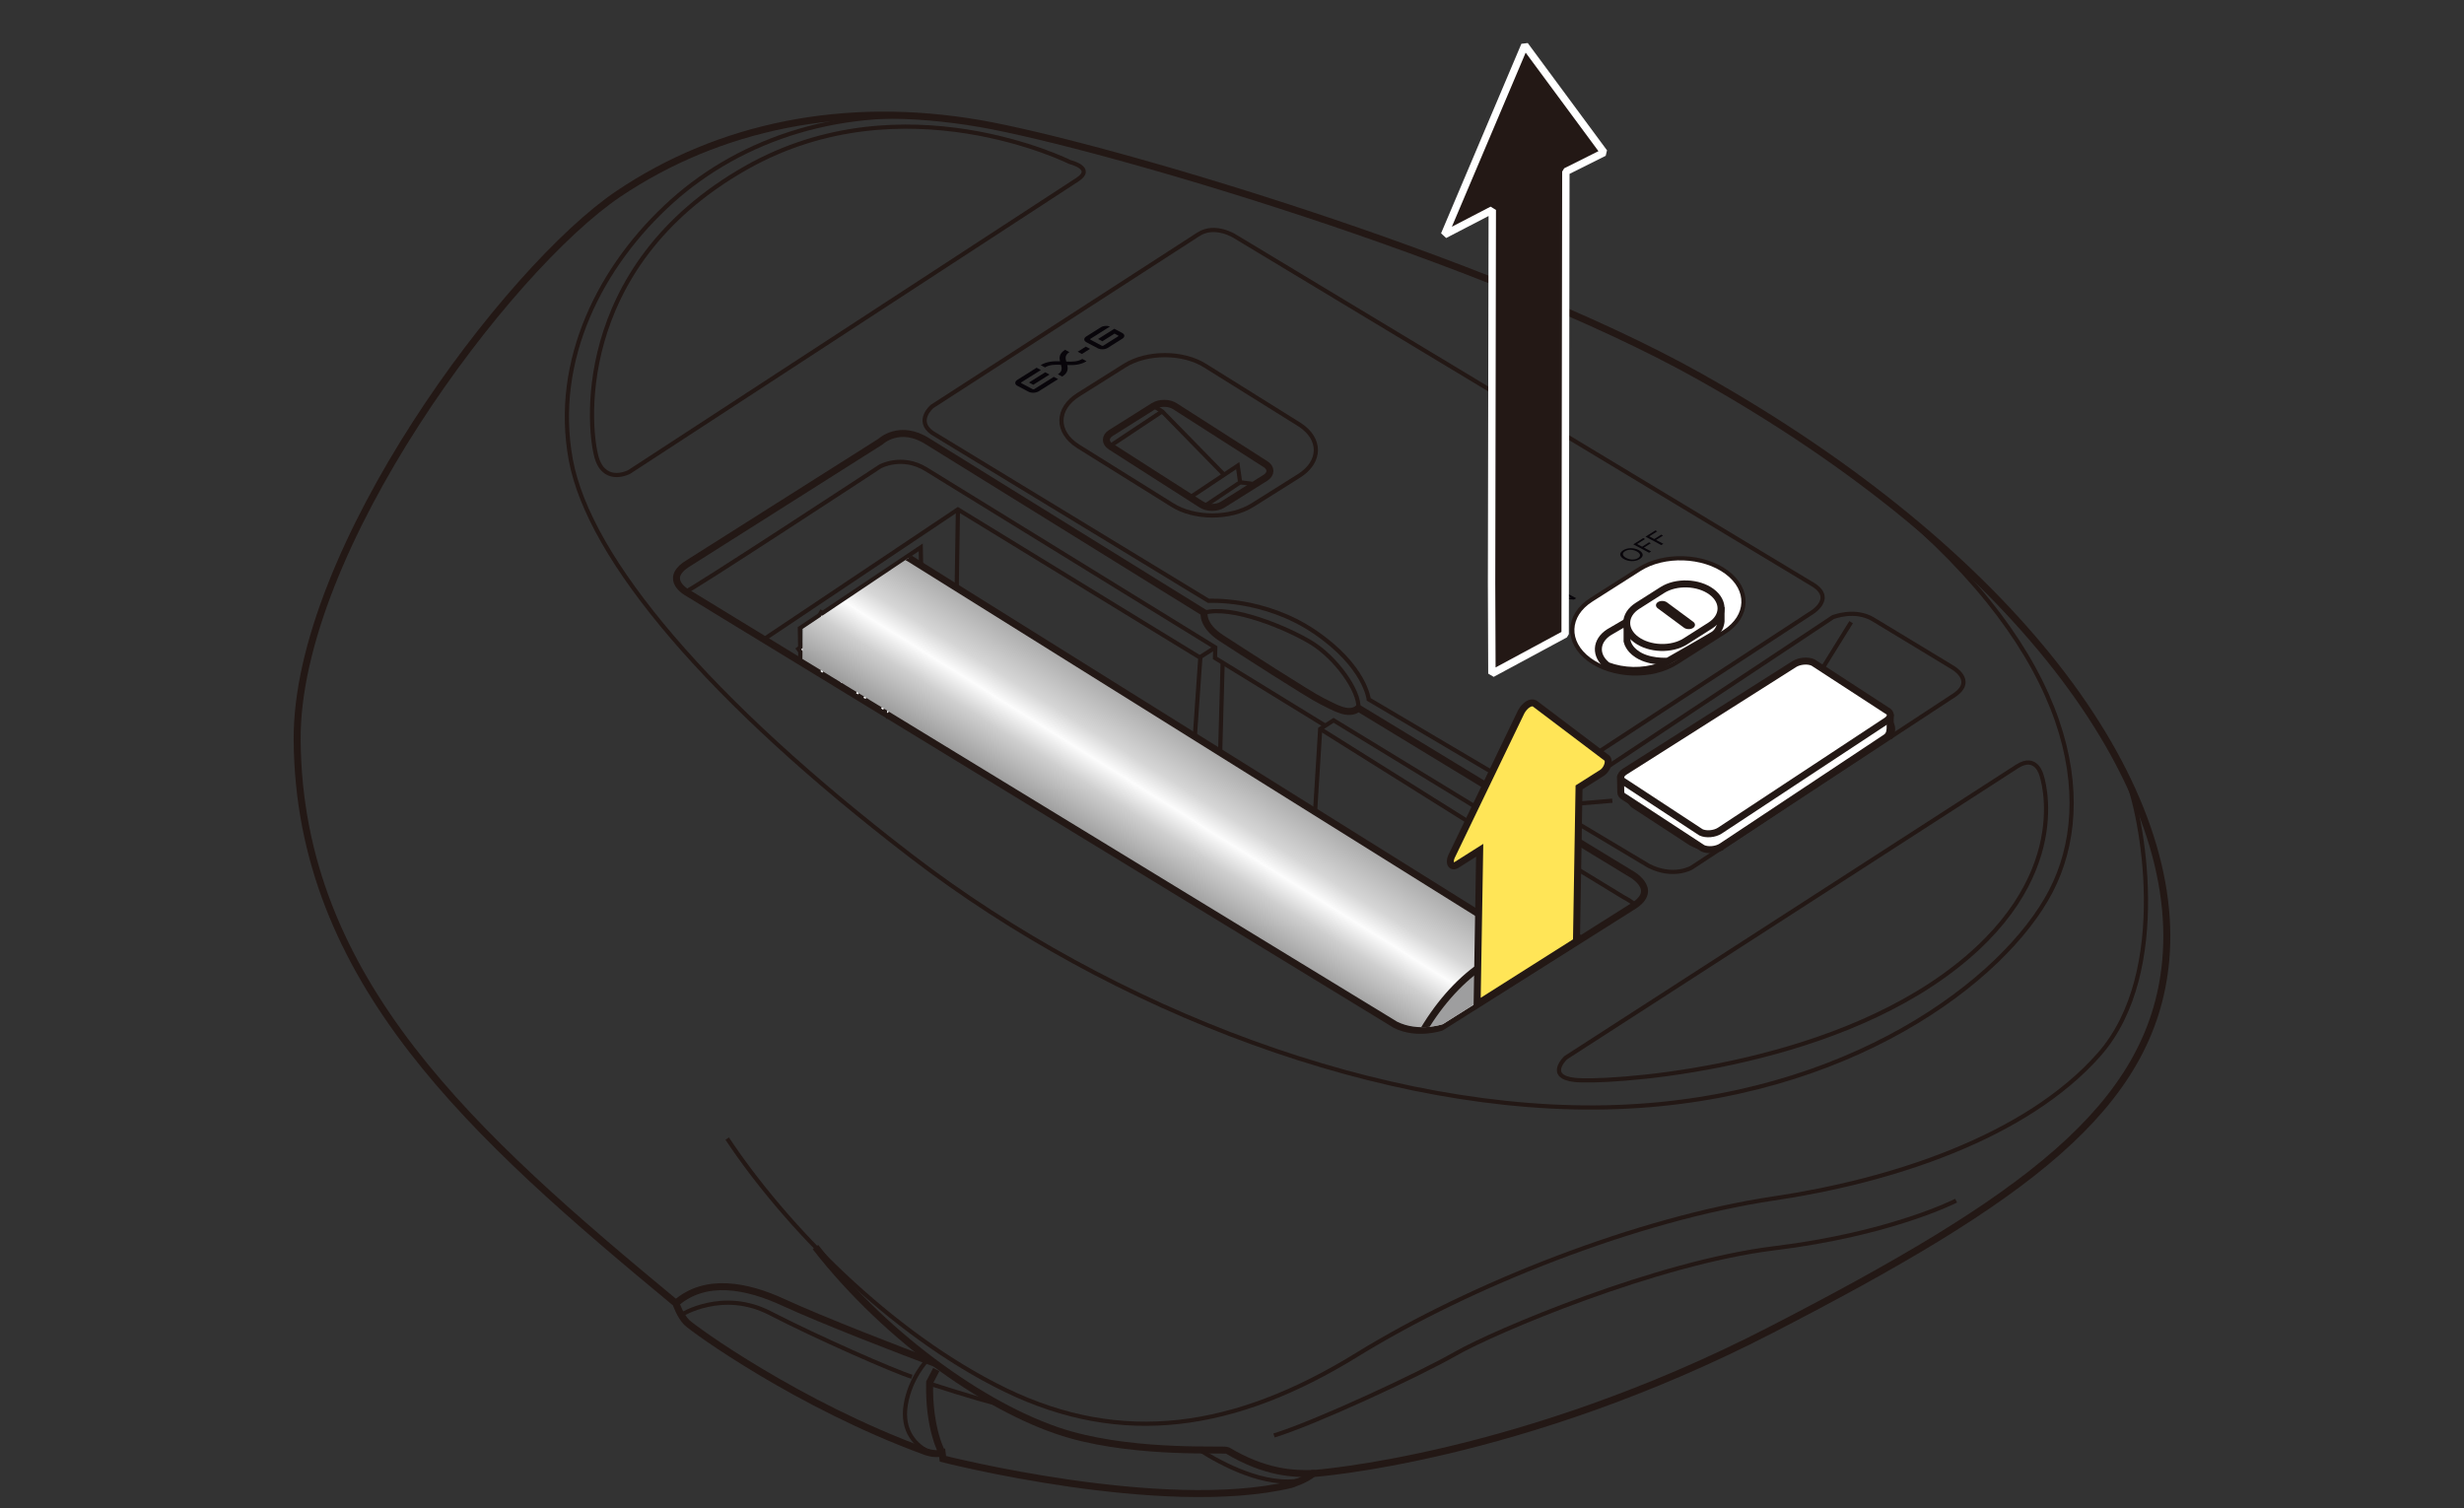 <?xml version="1.0" encoding="utf-8"?>
<!-- Generator: Adobe Illustrator 27.7.0, SVG Export Plug-In . SVG Version: 6.00 Build 0)  -->
<svg version="1.1" id="レイヤー_1" xmlns="http://www.w3.org/2000/svg" xmlns:xlink="http://www.w3.org/1999/xlink" x="0px"
	 y="0px" viewBox="0 0 250 153" enable-background="new 0 0 250 153" xml:space="preserve">
<rect x="0" y="0" width="250" height="153" fill="#333333" stroke="none"/>
<g>
	<g>
		<g>
			<g>
				<path fill="none" stroke="#231815" stroke-width="0.709" stroke-miterlimit="10" d="M172.464,38.21
					c-21.457-12.035-60.93-23.567-73.022-25.67c-13.783-2.397-26.519,0.287-36.687,7.123c-11.234,7.553-32.76,36.162-32.605,55.457
					c0.196,24.387,17.976,40.178,38.428,57.11c0,0,0.422,1.265,1.096,1.938s11.311,8.379,24.196,13.092c0,0,0.899,0.374,1.723,0.15
					l0.075,0.599c0,0,22.248,5.686,35.282,2.618c0,0,1.648-0.524,2.247-1.122c0,0,21.045-1.447,46.533-14.596
					s38.618-22.47,40.005-37.425C221.424,79.277,204.207,56.013,172.464,38.21z"/>
				<path fill="none" stroke="#231815" stroke-width="0.709" stroke-miterlimit="10" d="M165.761,91.902l-19.535,12.325
					c0,0-2.448,0.843-4.642-0.253L69.761,60.143c0,0-2.532-1.349,0-2.95l19.58-12.391c0,0,1.941-1.854,4.811,0l28.02,17.364
					c0,0-0.239,1.277,1.706,2.547c1.945,1.27,9.012,5.826,10.246,6.424c1.234,0.598,2.73,1.569,3.702,0.71l27.523,16.732
					C165.349,88.578,168.443,90.174,165.761,91.902z"/>
				<path fill="none" stroke="#231815" stroke-width="0.425" stroke-miterlimit="10" d="M97.291,12.206
					c-11.658-1.644-22.006,1.826-29.118,8.21c-7.211,6.473-12.119,16.103-10.262,26.218S72.04,71.185,92.464,86.863
					s48.107,26.299,71.57,25.456s39.33-12.812,44.056-21.916s2.404-23.912-16.522-39.519"/>
				<path fill="none" stroke="#231815" stroke-width="0.425" stroke-miterlimit="10" d="M109.317,18.224L63.835,47.886
					c0,0-2.332,1.233-3.223-1.233s-2.874-19.485,15.134-29.659c15.924-8.997,32.816-0.55,32.816-0.55S111.11,17.06,109.317,18.224z"
					/>
				<path fill="none" stroke="#231815" stroke-width="0.425" stroke-miterlimit="10" d="M121.592,23.772L94.574,41.236
					c0,0-1.714,1.438,0,2.671L122.62,60.96c0,0,5.623-0.342,10.766,3.15c5.143,3.493,5.486,6.849,5.486,6.849l13.923,8.221
					c0,0,2.4,1.644,4.457,0.342l26.401-17.259c0,0,2.812-1.575,0.069-3.082l-58.427-35.204
					C125.295,23.977,123.286,22.677,121.592,23.772z"/>
				<path fill="none" stroke="#231815" stroke-width="0.425" stroke-miterlimit="10" d="M122.172,62.166
					c2.78-0.795,8.403,1.533,10.872,3.04c2.469,1.507,4.903,4.857,4.783,6.64"/>
				<path fill="none" stroke="#231815" stroke-width="0.425" stroke-miterlimit="10" d="M69.572,60.027
					c0.188,0.116,19.721-12.696,19.721-12.696s2.194-1.233,4.663,0.274l29.349,18.08l-0.032,1.069l11.189,6.871"/>
				<path fill="none" stroke="#231815" stroke-width="0.425" stroke-miterlimit="10" d="M77.498,64.865L97.19,51.686l24.597,15.051
					l-0.881,12.645c0,0-0.343,2.876-1.44,4.726l12.275,7.67c0,0,1.097-1.918,1.44-5.41l0.769-12.412l1.357-0.874l29.418,17.943
					c0,0,1.349,0.679,1.036,0.877"/>
				<polyline fill="none" stroke="#231815" stroke-width="0.425" stroke-miterlimit="10" points="133.867,73.904 159.445,89.929 
					156.016,92.395 160.533,95.2 				"/>
				
					<line fill="none" stroke="#231815" stroke-width="0.425" stroke-miterlimit="10" x1="156.016" y1="92.395" x2="155.536" y2="98.353"/>
				<polyline fill="none" stroke="#231815" stroke-width="0.425" stroke-miterlimit="10" points="139.699,102.824 143.193,100.545 
					147.621,103.347 				"/>
				
					<line fill="none" stroke="#231815" stroke-width="0.425" stroke-miterlimit="10" x1="124.052" y1="67.221" x2="123.616" y2="82.96"/>
				<polyline fill="none" stroke="#231815" stroke-width="0.425" stroke-miterlimit="10" points="119.466,84.108 120.484,83.66 
					132.173,90.818 				"/>
				<polyline fill="none" stroke="#231815" stroke-width="0.425" stroke-miterlimit="10" points="121.25,84.129 123.65,82.981 
					132.638,88.423 				"/>
				
					<line fill="none" stroke="#231815" stroke-width="0.425" stroke-miterlimit="10" x1="121.722" y1="66.697" x2="123.306" y2="65.685"/>
				<path fill="none" stroke="#231815" stroke-width="0.425" stroke-miterlimit="10" d="M81.215,67.133l-0.06-3.394l12.266-8.204
					l0.056,2.782c0,0,3.038,0.731,2.87,4.552"/>
				<path fill="none" stroke="#231815" stroke-width="0.425" stroke-miterlimit="10" d="M89.848,57.925l5.373,3.258
					c0,0,0.197,0.562,0.113,1.349l0.76,0.562l0.928-0.506l2.476,1.714c0,0,0.078,7.629-3.435,11.892"/>
				
					<line fill="none" stroke="#231815" stroke-width="0.425" stroke-miterlimit="10" x1="97.021" y1="62.588" x2="97.19" y2="51.855"/>
				<path fill="none" stroke="#231815" stroke-width="0.425" stroke-miterlimit="10" d="M95.221,61.183
					c-0.113-0.759-0.406-2.316-1.582-2.816"/>
				<path fill="none" stroke="#231815" stroke-width="0.425" stroke-miterlimit="10" d="M86.737,60.006
					c0.101,0.755-0.996,2.947-2.178,3.734"/>
				<polyline fill="none" stroke="#231815" stroke-width="0.425" stroke-miterlimit="10" points="91.684,73.522 93.364,72.084 
					96.839,75.11 				"/>
				
					<line fill="none" stroke="#231815" stroke-width="0.425" stroke-miterlimit="10" x1="94.641" y1="73.196" x2="98.99" y2="69.235"/>
				
					<line fill="none" stroke="#231815" stroke-width="0.425" stroke-miterlimit="10" x1="95.393" y1="73.851" x2="98.654" y2="70.708"/>
				<path fill="none" stroke="#231815" stroke-width="0.425" stroke-miterlimit="10" d="M215.746,78.909
					c1.549,3.533,4.666,19.643-2.761,28.072s-21.1,12.84-33,14.61c-13.773,2.049-30.805,8.766-42.284,15.847
					c-12.426,7.665-23.857,9.328-35.672,3.596c-11.816-5.732-22.506-16.858-28.245-25.512"/>
				<path fill="none" stroke="#231815" stroke-width="0.709" stroke-miterlimit="10" d="M133.371,149.491
					c-2.14,0.084-5.046-0.061-8.836-2.332c-0.281-0.169-8.834,0.393-15.867-1.573c-7.889-2.206-18.546-9.574-25.928-19.06"/>
				<path fill="none" stroke="#231815" stroke-width="0.709" stroke-miterlimit="10" d="M95.594,147.41
					c0,0-1.386-2.386-1.273-7.163l0.675-1.292"/>
				<path fill="none" stroke="#231815" stroke-width="0.709" stroke-miterlimit="10" d="M94.88,138.322
					c-3.373-1.221-11.588-4.424-15.357-6.166c-3.77-1.742-7.933-2.549-10.944,0.074"/>
				<path fill="none" stroke="#231815" stroke-width="0.425" stroke-miterlimit="10" d="M94.053,138.019
					c0,0-1.702,1.779-2.152,4.477c-0.45,2.697,1.002,4.254,2.599,4.937"/>
				<path fill="none" stroke="#231815" stroke-width="0.425" stroke-miterlimit="10" d="M69.114,133.405
					c0,0,4.22-2.654,9.002-0.182c4.783,2.473,12.603,5.9,14.404,6.462"/>
				<path fill="none" stroke="#231815" stroke-width="0.425" stroke-miterlimit="10" d="M94.096,140.304
					c0,0,5.147,1.686,7.159,2.135"/>
				<path fill="none" stroke="#231815" stroke-width="0.425" stroke-miterlimit="10" d="M121.722,147.112
					c2.194,1.396,6.665,3.825,10.394,3.06"/>
				<path fill="none" stroke="#231815" stroke-width="0.425" stroke-miterlimit="10" d="M129.262,145.642
					c4.051-1.236,14.516-6.069,18.455-8.317s20.368-9.216,32.296-10.677c11.928-1.461,18.455-4.833,18.455-4.833"/>
				<path fill="none" stroke="#231815" stroke-width="0.425" stroke-miterlimit="10" d="M204.657,77.76l-45.8,29.558
					c0,0-2.026,1.911,0.9,2.248c2.926,0.337,23.857-0.787,37.473-10.564c13.616-9.778,9.903-20.342,9.903-20.342
					S206.621,76.497,204.657,77.76z"/>
				<g>
					<path fill="none" stroke="#231815" stroke-width="0.425" stroke-miterlimit="10" d="M118.902,51.212l-9.54-5.952
						c-2.24-1.44-2.219-3.784,0.047-5.21l4.7-2.956c2.266-1.425,5.954-1.414,8.194,0.026l9.54,5.952
						c2.24,1.44,2.219,3.784-0.047,5.21l-4.7,2.956C124.83,52.664,121.142,52.652,118.902,51.212z"/>
					<path fill="none" stroke="#231815" stroke-width="0.709" stroke-miterlimit="10" d="M121.906,51.194l-9.214-5.894
						c-0.587-0.377-0.582-0.992,0.012-1.366l4.346-2.733c0.594-0.374,1.561-0.371,2.148,0.007l9.214,5.894
						c0.587,0.377,0.582,0.992-0.012,1.366l-4.346,2.733C123.46,51.575,122.493,51.571,121.906,51.194z"/>
					<polyline fill="none" stroke="#231815" stroke-width="0.425" stroke-miterlimit="10" points="117.251,41.326 117.913,41.738 
						124.212,48.179 					"/>
					<polyline fill="none" stroke="#231815" stroke-width="0.425" stroke-miterlimit="10" points="120.758,50.46 125.582,47.246 
						125.826,48.934 127.034,49.083 					"/>
					
						<line fill="none" stroke="#231815" stroke-width="0.425" stroke-miterlimit="10" x1="125.826" y1="48.934" x2="122.22" y2="51.349"/>
					
						<line fill="none" stroke="#231815" stroke-width="0.425" stroke-miterlimit="10" x1="117.913" y1="41.738" x2="112.874" y2="45.088"/>
				</g>
				<path fill="#FFFFFF" stroke="#231815" stroke-width="0.425" stroke-miterlimit="10" d="M161.244,66.92L161.244,66.92
					c-2.371-1.753-2.275-4.484,0.214-6.068l4.884-3.108c2.489-1.584,6.465-1.446,8.837,0.307l0,0
					c2.371,1.753,2.275,4.484-0.214,6.068l-4.884,3.108C167.591,68.811,163.615,68.673,161.244,66.92z"/>
				<path fill="#FFFFFF" stroke="#231815" stroke-width="0.709" stroke-miterlimit="10" d="M173.467,61.269
					c-1.339-0.99-3.585-1.068-4.99-0.173l-5.217,3.045c-1.39,0.885-1.453,2.401-0.159,3.392c1.619,0.612,3.559,0.654,5.19,0.105
					l5.055-2.942C174.751,63.8,174.806,62.258,173.467,61.269z"/>
				<g>
					<path fill="#FFFFFF" stroke="#231815" stroke-width="0.425" stroke-miterlimit="10" d="M83.455,68.566l-0.505-0.439
						c0.789-0.908,0.925-2.662,0.717-3.908c-0.128-0.765-0.394-1.366-0.678-1.53l0.336-0.579c0.644,0.373,0.905,1.413,1.002,1.999
						C84.569,65.551,84.392,67.488,83.455,68.566z"/>
					<path fill="#FFFFFF" stroke="#231815" stroke-width="0.425" stroke-miterlimit="10" d="M87.179,70.742l-0.597-0.302
						c0.589-1.16,1.229-4.493,0.038-5.415c-1.116-0.863-3.523,0.043-5.221,1.337l-0.406-0.531c1.883-1.437,4.577-2.466,6.037-1.335
						C88.603,65.714,87.848,69.426,87.179,70.742z"/>
					<path fill="#FFFFFF" stroke="#231815" stroke-width="0.425" stroke-miterlimit="10" d="M90.025,72.671l-0.377-0.553
						c0.27-0.183,1.3-1.838,1.314-3.138c0.007-0.556-0.166-0.951-0.526-1.208c-1.533-1.092-3.594,0.385-5.057,1.816l-0.468-0.478
						c2.98-2.915,4.861-2.633,5.914-1.882c0.536,0.383,0.815,0.991,0.806,1.76C91.615,70.497,90.495,72.352,90.025,72.671z"/>
					<path fill="#FFFFFF" stroke="#231815" stroke-width="0.425" stroke-miterlimit="10" d="M89.664,72.313l-0.55-0.382
						c0.203-0.293,0.705-1.172,0.586-1.706c-0.031-0.14-0.105-0.239-0.231-0.313c-0.129-0.075-0.253-0.091-0.393-0.047
						c-0.512,0.16-1.017,1.027-1.154,1.317l-0.607-0.284c0.067-0.142,0.678-1.396,1.561-1.672c0.318-0.099,0.638-0.062,0.929,0.107
						c0.288,0.167,0.478,0.425,0.549,0.747C90.558,70.995,89.757,72.181,89.664,72.313z"/>
				</g>
				<g>
					<path fill="none" stroke="#231815" stroke-width="0.425" stroke-miterlimit="10" d="M159.337,80.307l26.624-17.685
						c0,0,2.254-0.914,4.119,0.235l7.963,4.822c0,0,2.423,1.316,0.305,2.81l-26.739,17.55c0,0-1.823,1.072-4.315-0.186l-7.969-4.759
						C159.325,83.095,156.748,82.021,159.337,80.307z"/>
					<path fill="none" stroke="#231815" stroke-width="0.709" stroke-miterlimit="10" d="M191.675,74.798
						c0.771-1.257-0.423-1.928-0.423-1.928l-5.655-3.641c-1.682-1.072-3.429-0.122-3.429-0.122L165.983,79.67
						c-1.362,0.915-0.25,1.946-0.25,1.946l5.89,3.848c0,0,1.594,0.926,3.122,0.473"/>
					<path fill="none" stroke="#231815" stroke-width="0.425" stroke-miterlimit="10" d="M171.012,85.195l10.375-6.917
						c0,0,1.455-1.225,3.074-0.158l1.221,0.826"/>
					<polyline fill="none" stroke="#231815" stroke-width="0.425" stroke-miterlimit="10" points="172.226,85.862 182.915,78.763 
						184.48,79.76 					"/>
					
						<line fill="none" stroke="#231815" stroke-width="0.425" stroke-miterlimit="10" x1="184.894" y1="67.833" x2="187.818" y2="63.125"/>
					
						<line fill="none" stroke="#231815" stroke-width="0.425" stroke-miterlimit="10" x1="159.01" y1="81.617" x2="163.588" y2="81.24"/>
					
						<line fill="none" stroke="#231815" stroke-width="0.425" stroke-miterlimit="10" x1="184.04" y1="69.72" x2="183.769" y2="76.403"/>
				</g>
				<g>
					<g>
						<path fill="#08050A" d="M156.072,61.212c0.488-0.307,1.139-0.249,1.575-0.017c0.437,0.232,0.593,0.602,0.105,0.909
							c-0.488,0.307-1.14,0.249-1.576,0.017C155.741,61.89,155.584,61.519,156.072,61.212 M157.571,62.008
							c0.373-0.235,0.195-0.513-0.128-0.685c-0.322-0.171-0.818-0.251-1.191-0.016c-0.375,0.236-0.194,0.514,0.129,0.685
							C156.704,62.164,157.196,62.244,157.571,62.008"/>
						<polygon fill="#08050A" points="157.097,60.612 157.313,60.476 159.422,60.657 159.426,60.654 158.127,59.964 158.32,59.842 
							159.922,60.693 159.699,60.834 157.61,60.656 157.606,60.659 158.892,61.342 158.699,61.463 						"/>
					</g>
				</g>
				<g>
					<g>
						<path fill="#08050A" d="M164.691,55.83c0.488-0.307,1.14-0.249,1.575-0.017c0.436,0.232,0.592,0.602,0.104,0.909
							s-1.14,0.249-1.576,0.017C164.36,56.508,164.203,56.138,164.691,55.83 M166.191,56.627c0.373-0.235,0.196-0.513-0.128-0.685
							c-0.323-0.172-0.818-0.251-1.192-0.016c-0.374,0.235-0.195,0.513,0.129,0.685C165.324,56.783,165.817,56.862,166.191,56.627"
							/>
						<polygon fill="#08050A" points="165.718,55.228 166.727,54.593 166.906,54.689 166.102,55.195 166.611,55.466 167.316,55.022 
							167.497,55.118 166.792,55.562 167.526,55.951 167.321,56.08 						"/>
						<polygon fill="#08050A" points="166.954,54.45 167.963,53.815 168.142,53.911 167.338,54.417 167.847,54.688 168.553,54.243 
							168.734,54.339 168.028,54.784 168.762,55.173 168.557,55.302 						"/>
					</g>
				</g>
				<g>
					<g>
						<path fill="#08050A" d="M107.552,36.653c-0.66-0.02-1.36,0.016-1.961,0.395l0.436,0.231c0.457-0.288,1.004-0.293,1.626-0.265
							c0.1,0.357,0.138,0.672-0.319,0.96l0.436,0.231c0.601-0.378,0.604-0.784,0.514-1.163c0.66,0.02,1.36-0.016,1.961-0.395
							l-0.436-0.231c-0.457,0.288-1.004,0.293-1.626,0.265c-0.099-0.356-0.135-0.67,0.323-0.958l-0.439-0.233
							C107.465,35.868,107.461,36.274,107.552,36.653z"/>
						<polygon fill="#08050A" points="109.769,35.915 110.594,35.396 110.166,35.169 109.341,35.688 						"/>
						<polygon fill="#08050A" points="104.835,39.04 106.486,38.001 106.05,37.77 104.399,38.809 						"/>
						<path fill="#08050A" d="M104.78,39.49l-1.151-0.611c-0.042-0.022-0.043-0.063-0.003-0.089l1.986-1.25l-0.436-0.231
							l-1.956,1.231c-0.271,0.171-0.288,0.448-0.004,0.599l1.151,0.611c0.284,0.151,0.76,0.117,1.031-0.053l1.956-1.231
							l-0.436-0.231l-1.986,1.25C104.893,39.509,104.822,39.512,104.78,39.49z"/>
						<path fill="#08050A" d="M111.413,34.394l0.436,0.231l1.236-0.778l0.358,0.19c0.043,0.023,0.044,0.063,0.004,0.088
							l-1.501,0.945c-0.041,0.026-0.109,0.029-0.153,0.006l-1.152-0.612c-0.042-0.022-0.045-0.062-0.003-0.088l1.498-0.943
							l0.485-0.305c-0.28-0.108-0.677-0.08-0.92,0.074l-1.493,0.94c-0.273,0.172-0.262,0.432,0.022,0.583l1.152,0.612
							c0.284,0.151,0.732,0.134,1.005-0.037l1.493-0.94c0.271-0.171,0.261-0.43-0.023-0.581l-0.794-0.422L111.413,34.394z"/>
					</g>
				</g>
			</g>
			<g>
				<path fill="#FFFFFF" stroke="#231815" stroke-width="0.709" stroke-linejoin="round" d="M191.787,72.565l-0.015,1.363
					c-0.027,0.438-0.135,0.714-0.476,0.933L174.672,85.89c-0.519,0.341-1.378,0.418-1.911,0.174l-7.904-5.172
					c-0.268-0.133-0.404-0.307-0.41-0.501l-0.03-1.567C165.299,78.599,191.711,72.628,191.787,72.565z"/>
				<path fill="#FFFFFF" stroke="#231815" stroke-width="0.709" stroke-linejoin="round" d="M172.577,84.444
					c0.531,0.253,1.391,0.176,1.918-0.168L191.4,73.132c0.527-0.349,0.525-0.823-0.006-1.076l-7.437-4.837
					c-0.53-0.245-1.388-0.174-1.917,0.165l-17.199,10.907c-0.533,0.347-0.531,0.825,0.001,1.081L172.577,84.444z"/>
			</g>
		</g>
		<g>
			<defs>
				<path id="SVGID_1_" d="M165.926,91.584l-19.535,12.325c0,0-2.448,0.843-4.642-0.253L81.415,66.854l0.024-3.048l11.688-7.833
					l-3.62-11.489h4.811l28.02,17.364c0,0-0.239,1.277,1.706,2.547c1.945,1.27,9.012,5.826,10.246,6.424
					c1.234,0.598,2.73,1.569,3.702,0.71l27.523,16.732C165.514,88.26,168.608,89.856,165.926,91.584z"/>
			</defs>
			<clipPath id="SVGID_00000132051431923839552640000010913958649267405759_">
				<use xlink:href="#SVGID_1_"  overflow="visible"/>
			</clipPath>
			<g clip-path="url(#SVGID_00000132051431923839552640000010913958649267405759_)">
				
					<linearGradient id="SVGID_00000145024390717893361000000006632553792491473033_" gradientUnits="userSpaceOnUse" x1="139.865" y1="59.491" x2="128.871" y2="75.603" gradientTransform="matrix(0.999 -0.039 0.039 0.999 -20.247 20.141)">
					<stop  offset="0" style="stop-color:#A1A1A1"/>
					<stop  offset="0.3" style="stop-color:#D6D6D6"/>
					<stop  offset="0.417" style="stop-color:#FCFCFC"/>
					<stop  offset="0.552" style="stop-color:#CFCFCF"/>
					<stop  offset="1" style="stop-color:#6B6B6B"/>
				</linearGradient>
				<path fill="url(#SVGID_00000145024390717893361000000006632553792491473033_)" stroke="#231815" stroke-width="0.709" d="
					M156.669,96.877L92.358,56.702c-3.448-2.159-9.179,0.772-12.804,6.537c-3.621,5.771-3.762,12.189-0.314,14.345l64.309,40.178"/>
				<path fill="#9E9E9F" stroke="#231815" stroke-width="0.709" d="M155.462,110.664c-3.624,5.772-8.957,8.946-11.913,7.098
					c-2.953-1.844-2.415-8.015,1.212-13.787c3.622-5.765,8.949-8.941,11.908-7.098C159.623,98.728,159.084,104.896,155.462,110.664z
					"/>
			</g>
		</g>
		<path fill="#FFE557" stroke="#231815" stroke-width="0.709" stroke-miterlimit="10" d="M162.548,78.408l-2.338,1.48l-0.26,15.617
			l-10.081,6.381l0.26-15.617l-2.338,1.48c-0.349,0.221-0.635,0.07-0.64-0.336c-0.002-0.152,0.036-0.319,0.103-0.48l7.088-14.713
			c0.369-0.672,0.974-1.055,1.353-0.856l7.363,5.565c0.069,0.074,0.111,0.191,0.113,0.343
			C163.175,77.679,162.896,78.187,162.548,78.408z"/>
		<polygon fill="#231815" stroke="#FFFFFF" stroke-width="0.75" stroke-miterlimit="1" points="158.801,64.339 158.874,17.409 
			162.747,15.474 154.707,4.59 146.558,23.816 151.408,21.299 151.336,59.108 151.371,68.344 		"/>
	</g>
	<g>
		<path fill="#FFFFFF" stroke="#231815" stroke-width="0.709" stroke-miterlimit="10" d="M174.62,61.993v1.058
			c0,0-0.065,0.905-0.765,1.357c-0.521,0.337-4.633,2.673-4.633,2.673s-2.059,0.165-3.306-0.837c0,0-0.645-0.436-0.83-1.185v-1.844
			L174.62,61.993z"/>
		<path fill="#FFFFFF" stroke="#231815" stroke-width="0.709" stroke-miterlimit="10" d="M166.016,64.897L166.016,64.897
			c-1.339-0.99-1.285-2.532,0.121-3.426l2.523-1.605c1.406-0.895,3.651-0.817,4.99,0.173v0c1.339,0.99,1.285,2.532-0.121,3.426
			l-2.523,1.605C169.6,65.965,167.355,65.887,166.016,64.897z"/>
		<path fill="#231815" d="M171.796,63.086l-2.66-1.967c-0.246-0.182-0.66-0.197-0.918-0.032s-0.269,0.448-0.022,0.631l0.915,0.677
			l0.897,0.663l0.847,0.626c0.246,0.182,0.66,0.197,0.918,0.032C172.033,63.552,172.043,63.268,171.796,63.086z"/>
	</g>
</g>
<g>
</g>
<g>
</g>
<g>
</g>
<g>
</g>
<g>
</g>
<g>
</g>
<g>
</g>
<g>
</g>
<g>
</g>
<g>
</g>
<g>
</g>
<g>
</g>
<g>
</g>
<g>
</g>
<g>
</g>
</svg>
